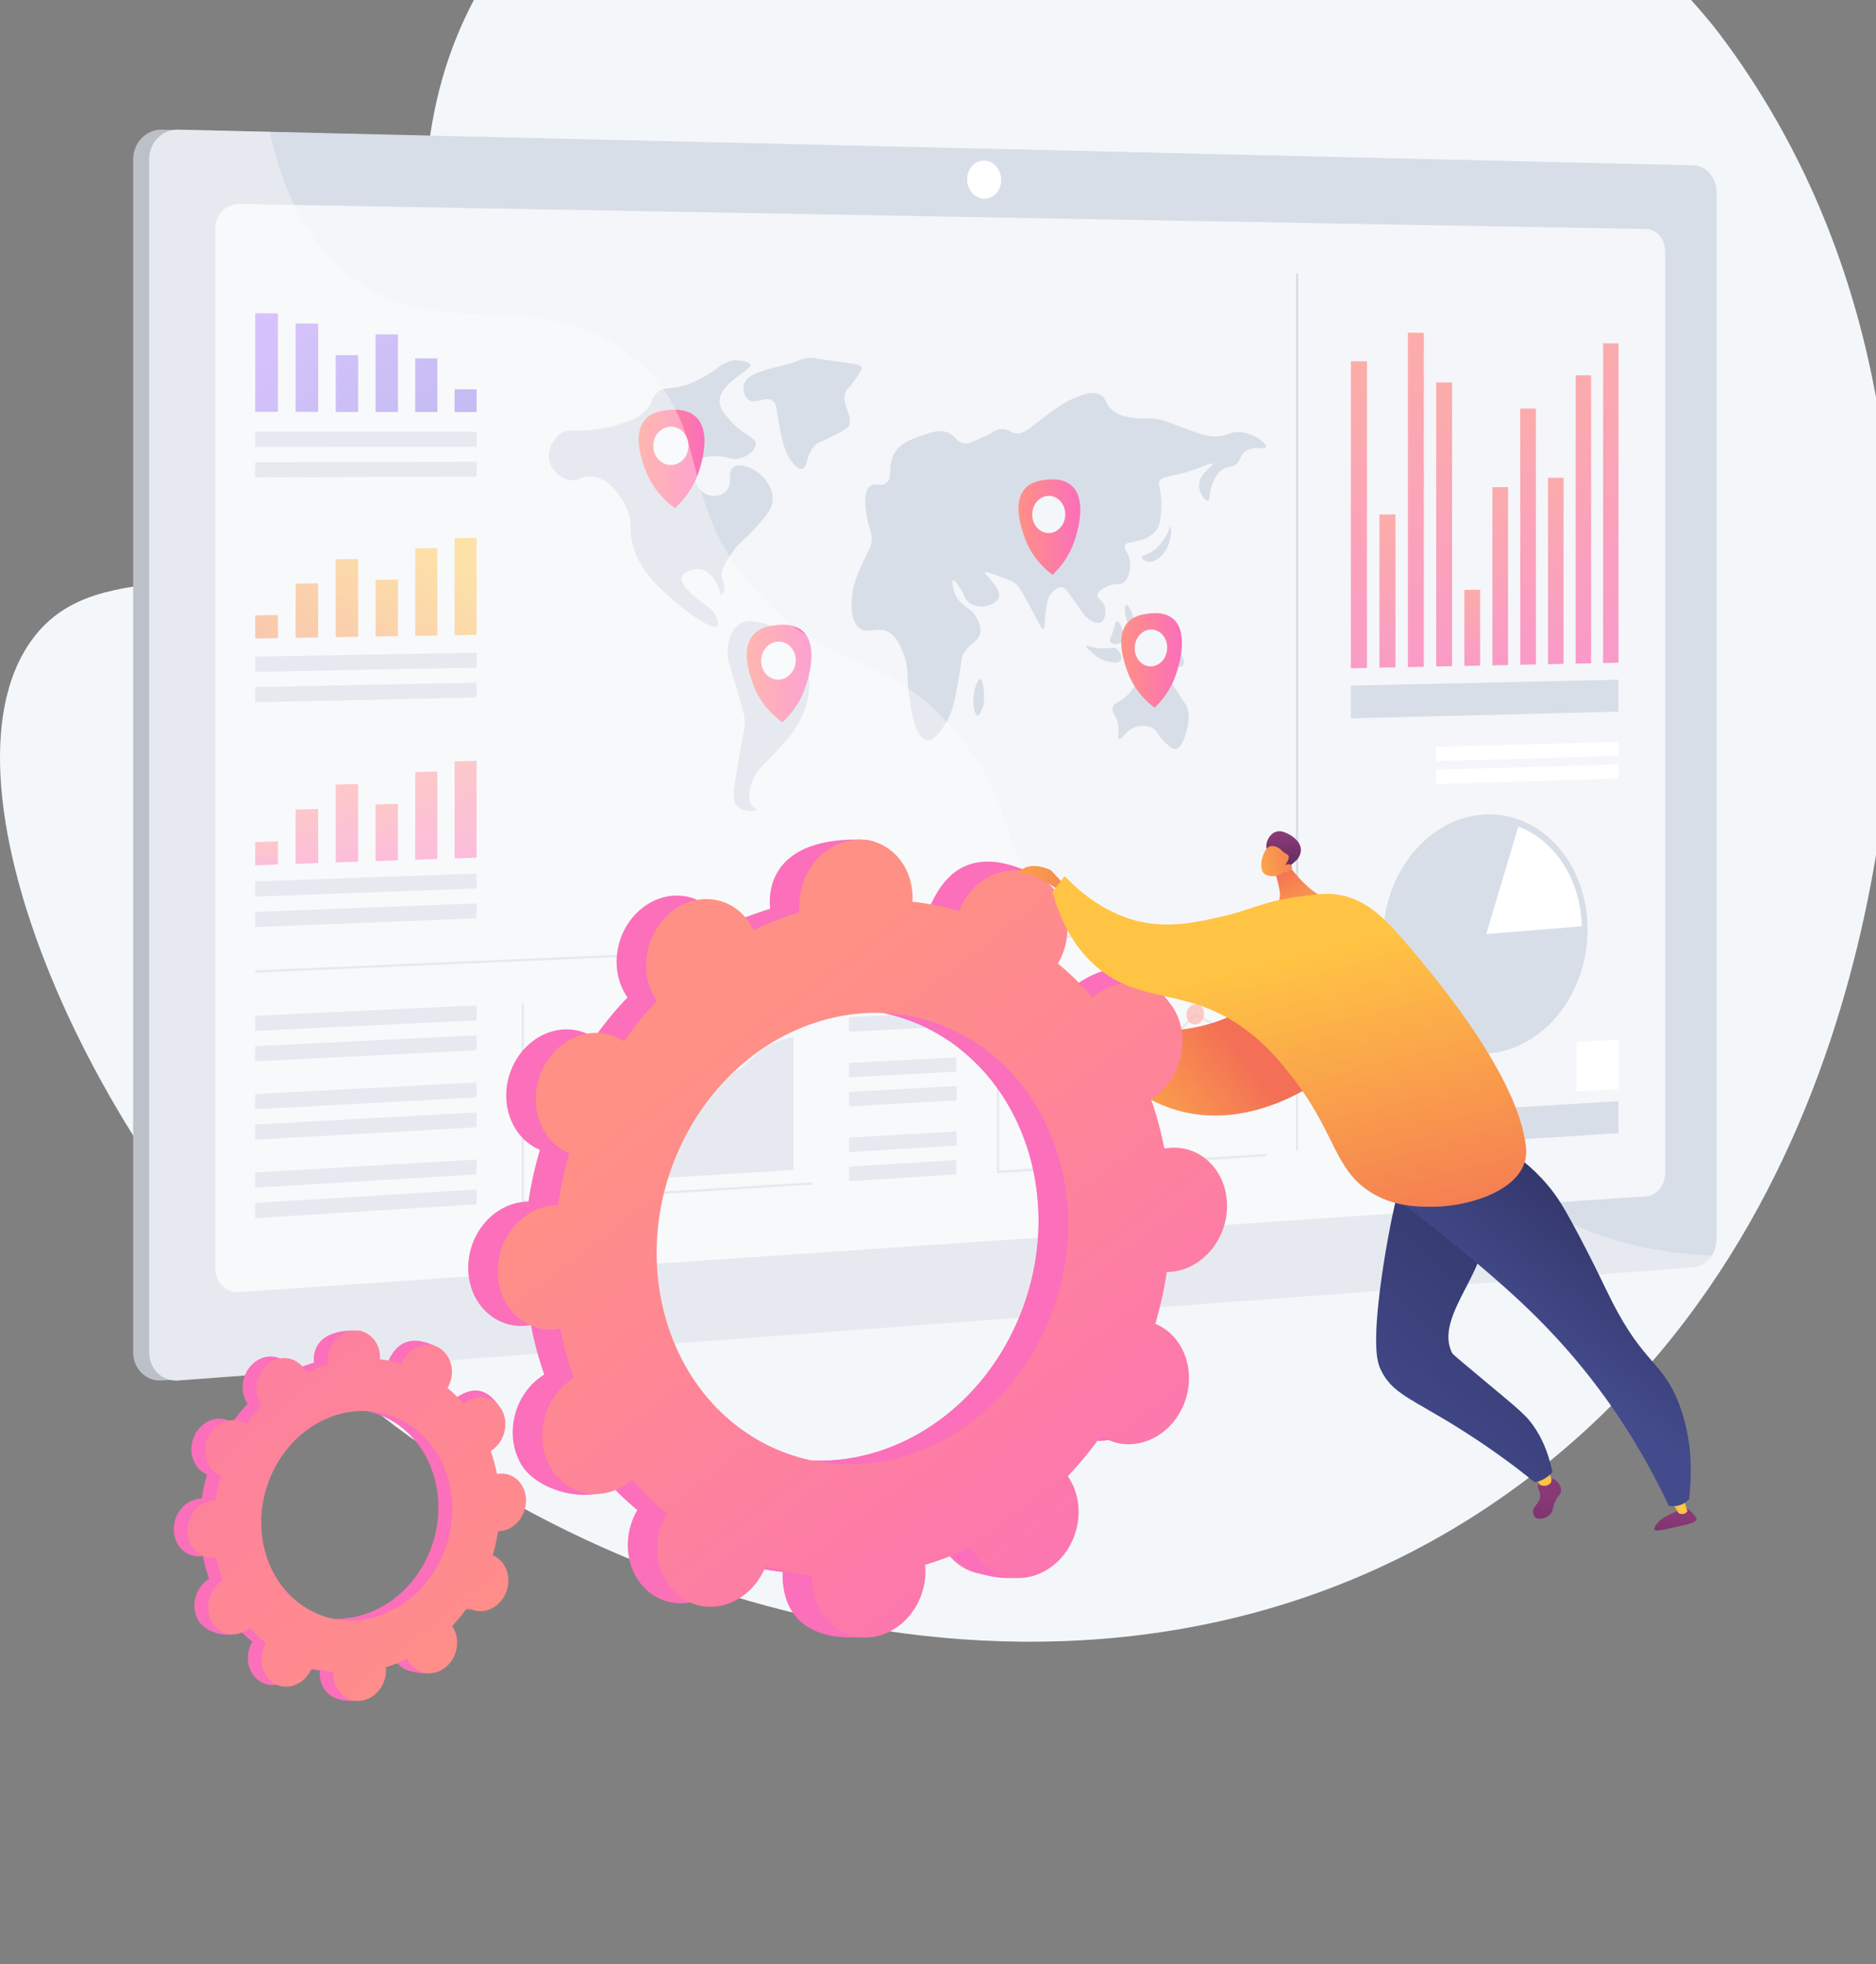 <svg xmlns="http://www.w3.org/2000/svg" width="192" height="201" viewBox="0 0 192 201" fill="none"><rect x="0" y="0" width="192" height="201" fill="#808080" stroke="none"/><g clip-path="url(#clip0_213_1633)"><path d="M175.917 3.384C174.412 1.393 147.698 -32.728 105.023 -29.825C98.993 -29.415 62.535 -26.177 48.614 -0.212C37.775 20.002 49.25 37.937 36.028 51.71C24.507 63.71 10.349 55.767 3.269 65.471C-7.515 80.254 9.659 120.176 36.046 142.441C65.29 167.116 117.262 180.58 155.932 151.624C194.225 122.95 193.93 71.855 193.883 63.768C193.82 52.825 193.669 26.863 175.917 3.384Z" fill="#F4F7FA"></path><path d="M171.747 129.685L16.603 141.27C14.961 141.393 13.627 140.094 13.627 138.369V16.322C13.627 14.597 14.961 13.23 16.603 13.268L171.747 16.926C173.018 16.956 174.047 18.207 174.047 19.72V126.774C174.047 128.287 173.018 129.59 171.747 129.685Z" fill="#BCC1C9"></path><path d="M173.388 129.685L18.245 141.27C16.602 141.393 15.268 140.094 15.268 138.369V16.322C15.268 14.597 16.602 13.23 18.245 13.268L173.388 16.926C174.66 16.956 175.689 18.207 175.689 19.72V126.774C175.689 128.287 174.66 129.59 173.388 129.685Z" fill="#D8DEE8"></path><path opacity="0.74" d="M168.517 122.418L24.465 132.221C23.132 132.312 22.05 131.245 22.05 129.839V23.379C22.05 21.973 23.132 20.852 24.465 20.876L168.517 23.443C169.569 23.462 170.419 24.487 170.419 25.733V120.033C170.419 121.279 169.569 122.346 168.517 122.418Z" fill="white"></path><path d="M102.467 18.421C102.467 19.496 101.689 20.353 100.728 20.335C99.766 20.316 98.984 19.426 98.984 18.348C98.984 17.269 99.766 16.412 100.728 16.434C101.689 16.455 102.467 17.345 102.467 18.421Z" fill="white"></path><path d="M132.869 27.996H132.633V117.718H132.869V27.996Z" fill="#D8DEE8"></path><path d="M129.578 94.853L26.117 99.297L26.126 99.543L129.588 95.099L129.578 94.853Z" fill="#D8DEE8"></path><g opacity="0.7"><path d="M139.903 68.352L138.256 68.386V36.97L139.903 36.98V68.352Z" fill="url(#paint0_linear_213_1633)"></path><path d="M142.82 68.292L141.181 68.325V52.656L142.82 52.644V68.292Z" fill="url(#paint1_linear_213_1633)"></path><path d="M145.723 68.232L144.092 68.265V34.043L145.723 34.056V68.232Z" fill="url(#paint2_linear_213_1633)"></path><path d="M148.611 68.172L146.988 68.206V39.131L148.611 39.138V68.172Z" fill="url(#paint3_linear_213_1633)"></path><path d="M151.485 68.113L149.87 68.146V60.37L151.485 60.347V68.113Z" fill="url(#paint4_linear_213_1633)"></path><path d="M154.345 68.054L152.738 68.087V49.853L154.345 49.845V68.054Z" fill="url(#paint5_linear_213_1633)"></path><path d="M157.191 67.995L155.592 68.028V41.812L157.191 41.816V67.995Z" fill="url(#paint6_linear_213_1633)"></path><path d="M160.023 67.937L158.431 67.969V48.898L160.023 48.891V67.937Z" fill="url(#paint7_linear_213_1633)"></path><path d="M162.841 67.879L161.258 67.911V38.4L162.841 38.408V67.879Z" fill="url(#paint8_linear_213_1633)"></path><path d="M165.646 67.821L164.07 67.853V35.131L165.646 35.143V67.821Z" fill="url(#paint9_linear_213_1633)"></path></g><path d="M165.646 72.828L138.256 73.512V70.16L165.646 69.554V72.828Z" fill="#D8DEE8"></path><path d="M165.646 115.966L138.256 117.672V114.32L165.646 112.692V115.966Z" fill="#D8DEE8"></path><path d="M165.646 111.44L161.368 111.69V106.628L165.646 106.397V111.44Z" fill="white"></path><path d="M165.646 77.353L146.988 77.892V76.425L165.646 75.909V77.353Z" fill="white"></path><path d="M165.646 79.664L146.988 80.24V78.773L165.646 78.22V79.664Z" fill="white"></path><path d="M162.484 95.126C162.484 101.825 157.863 107.508 152.112 107.822C146.303 108.139 141.552 102.87 141.552 96.05C141.552 89.23 146.303 83.541 152.112 83.346C157.863 83.152 162.484 88.427 162.484 95.126Z" fill="#D8DEE8"></path><path opacity="0.35" d="M161.893 94.792C161.766 89.97 159.1 85.993 155.393 84.585C154.368 84.196 153.264 84 152.112 84.04C146.634 84.228 142.156 89.594 142.156 96.023C142.156 102.453 146.634 107.424 152.112 107.128C157.538 106.835 161.9 101.474 161.9 95.152C161.9 95.031 161.896 94.912 161.893 94.792Z" fill="white"></path><path d="M161.893 94.792C161.766 89.97 159.1 85.993 155.393 84.585C154.368 84.196 153.264 84 152.112 84.04C146.634 84.228 142.156 89.594 142.156 96.023C142.156 102.453 146.634 107.424 152.112 107.128C157.538 106.835 161.9 101.474 161.9 95.152C161.9 95.031 161.896 94.912 161.893 94.792Z" fill="#D8DEE8"></path><path d="M161.893 94.792C161.766 89.97 159.101 85.993 155.393 84.585L152.112 95.584L161.893 94.792Z" fill="white"></path><path d="M48.78 104.419L26.12 105.496V103.938L48.78 102.889V104.419Z" fill="#D8DEE8"></path><path d="M48.78 107.481L26.12 108.612V107.054L48.78 105.95V107.481Z" fill="#D8DEE8"></path><path d="M48.78 112.302L26.12 113.519V111.961L48.78 110.771V112.302Z" fill="#D8DEE8"></path><path d="M48.78 115.363L26.12 116.635V115.077L48.78 113.833V115.363Z" fill="#D8DEE8"></path><path d="M48.78 120.185L26.12 121.542V119.984L48.78 118.654V120.185Z" fill="#D8DEE8"></path><path d="M48.78 123.246L26.12 124.658V123.1L48.78 121.716V123.246Z" fill="#D8DEE8"></path><path d="M48.78 45.719L26.12 45.749V44.192L48.78 44.188V45.719Z" fill="#D8DEE8"></path><path d="M48.78 48.78L26.12 48.865V47.307L48.78 47.249V48.78Z" fill="#D8DEE8"></path><path d="M48.78 68.32L26.12 68.753V67.195L48.78 66.789V68.32Z" fill="#D8DEE8"></path><path d="M48.78 71.381L26.12 71.869V70.311L48.78 69.85V71.381Z" fill="#D8DEE8"></path><path d="M48.78 90.921L26.12 91.757V90.199L48.78 89.39V90.921Z" fill="#D8DEE8"></path><path d="M48.78 93.982L26.12 94.873V93.315L48.78 92.451V93.982Z" fill="#D8DEE8"></path><path d="M97.893 102.086L86.884 102.609V101.124L97.893 100.615V102.086Z" fill="#D8DEE8"></path><path d="M97.893 105.029L86.884 105.579V104.094L97.893 103.558V105.029Z" fill="#D8DEE8"></path><path d="M97.893 109.665L86.884 110.256V108.771L97.893 108.193V109.665Z" fill="#D8DEE8"></path><path d="M97.893 112.608L86.884 113.225V111.741L97.893 111.136V112.608Z" fill="#D8DEE8"></path><path d="M97.893 117.243L86.884 117.903V116.418L97.893 115.772V117.243Z" fill="#D8DEE8"></path><path d="M97.893 120.186L86.884 120.872V119.387L97.893 118.715V120.186Z" fill="#D8DEE8"></path><path d="M53.386 123.083V102.67H53.622V122.82L83.152 120.981L83.165 121.228L53.386 123.083Z" fill="#D8DEE8"></path><path d="M74.433 109.882C72.836 110.109 72.597 108.941 71.013 108.969C68.301 109.018 67.632 112.453 64.982 112.659C62.797 112.828 62.245 110.578 60.058 111.036C58.419 111.38 58.095 112.772 56.485 113.123C56.162 113.193 55.844 113.209 55.534 113.183V121.303L81.217 119.734V106.112C79.908 106.349 78.948 106.819 78.258 107.272C76.59 108.368 76.034 109.656 74.433 109.882Z" fill="#D8DEE8"></path><path d="M102.013 120.054V100.418H102.25V119.791L129.572 118.089L129.586 118.336L102.013 120.054Z" fill="#D8DEE8"></path><path d="M105.842 114.344L105.664 114.181L111.354 107.342L116.895 109.226L122.308 103.659L127.703 106.521L127.597 106.741L122.352 103.96L116.958 109.508L111.429 107.627L105.842 114.344Z" fill="#D8DEE8"></path><path opacity="0.7" d="M106.683 114.209C106.683 114.787 106.267 115.28 105.753 115.31C105.238 115.341 104.82 114.896 104.82 114.317C104.82 113.737 105.238 113.244 105.753 113.215C106.267 113.185 106.683 113.63 106.683 114.209Z" fill="url(#paint10_linear_213_1633)"></path><path opacity="0.7" d="M112.314 107.436C112.314 108.012 111.901 108.5 111.392 108.528C110.882 108.555 110.468 108.11 110.468 107.533C110.468 106.956 110.882 106.468 111.392 106.442C111.901 106.415 112.314 106.861 112.314 107.436Z" fill="url(#paint11_linear_213_1633)"></path><path opacity="0.7" d="M117.841 109.317C117.841 109.89 117.432 110.377 116.927 110.405C116.421 110.433 116.011 109.99 116.011 109.417C116.011 108.843 116.421 108.356 116.927 108.329C117.432 108.302 117.841 108.744 117.841 109.317Z" fill="url(#paint12_linear_213_1633)"></path><path opacity="0.7" d="M123.235 103.764C123.235 104.335 122.83 104.818 122.33 104.843C121.829 104.869 121.423 104.426 121.423 103.855C121.423 103.284 121.829 102.801 122.33 102.776C122.83 102.752 123.235 103.194 123.235 103.764Z" fill="url(#paint13_linear_213_1633)"></path><path opacity="0.7" d="M128.548 106.584C128.548 107.152 128.146 107.634 127.65 107.66C127.154 107.687 126.751 107.247 126.751 106.678C126.751 106.11 127.154 105.628 127.65 105.602C128.146 105.577 128.548 106.016 128.548 106.584Z" fill="url(#paint14_linear_213_1633)"></path><g opacity="0.7"><path d="M28.448 88.462L26.12 88.543V86.175L28.448 86.099V88.462Z" fill="url(#paint15_linear_213_1633)"></path><path d="M32.566 88.321L30.253 88.4V82.854L32.566 82.784V88.321Z" fill="url(#paint16_linear_213_1633)"></path><path d="M36.658 88.18L34.36 88.259V80.29L36.658 80.225V88.18Z" fill="url(#paint17_linear_213_1633)"></path><path d="M40.725 88.04L38.441 88.118V82.326L40.725 82.257V88.04Z" fill="url(#paint18_linear_213_1633)"></path><path d="M44.765 87.901L42.496 87.979V79.022L44.765 78.96V87.901Z" fill="url(#paint19_linear_213_1633)"></path><path d="M48.78 87.763L46.525 87.84V77.915L48.78 77.856V87.763Z" fill="url(#paint20_linear_213_1633)"></path></g><g opacity="0.7"><path d="M28.448 65.302L26.12 65.34V62.973L28.448 62.938V65.302Z" fill="url(#paint21_linear_213_1633)"></path><path d="M32.566 65.234L30.253 65.272V59.725L32.566 59.697V65.234Z" fill="url(#paint22_linear_213_1633)"></path><path d="M36.658 65.166L34.36 65.204V57.235L36.658 57.212V65.166Z" fill="url(#paint23_linear_213_1633)"></path><path d="M40.725 65.099L38.441 65.137V59.344L40.725 59.316V65.099Z" fill="url(#paint24_linear_213_1633)"></path><path d="M44.765 65.032L42.496 65.07V56.113L44.765 56.091V65.032Z" fill="url(#paint25_linear_213_1633)"></path><path d="M48.78 64.966L46.525 65.004V55.079L48.78 55.059V64.966Z" fill="url(#paint26_linear_213_1633)"></path></g><g opacity="0.7"><path d="M46.525 42.167L48.78 42.17V39.844L46.525 39.837V42.167Z" fill="url(#paint27_linear_213_1633)"></path><path d="M42.496 42.161L44.765 42.164V36.68L42.496 36.667V42.161Z" fill="url(#paint28_linear_213_1633)"></path><path d="M38.441 42.155L40.725 42.159V34.229L38.441 34.212V42.155Z" fill="url(#paint29_linear_213_1633)"></path><path d="M34.36 42.15L36.658 42.153V36.352L34.36 36.338V42.15Z" fill="url(#paint30_linear_213_1633)"></path><path d="M30.253 42.144L32.566 42.147V33.12L30.253 33.101V42.144Z" fill="url(#paint31_linear_213_1633)"></path><path d="M26.12 42.138L28.448 42.141V32.076L26.12 32.054V42.138Z" fill="url(#paint32_linear_213_1633)"></path></g><path d="M57.44 44.329C56.729 44.803 56.044 45.838 56.2 46.971C56.358 48.12 57.309 48.843 58.058 49.076C59.113 49.403 59.461 48.664 60.596 48.765C62.316 48.917 63.655 50.803 64.214 52.2C64.764 53.572 64.335 53.91 64.69 55.494C65.314 58.276 67.25 59.966 69.095 61.578C70.633 62.92 72.981 64.541 73.403 64.047C73.554 63.871 73.418 63.471 73.336 63.23C73.01 62.273 72.266 62.061 71.253 61.174C70.532 60.544 69.623 59.748 69.77 59.105C69.915 58.471 71.067 58.066 71.925 58.334C72.785 58.602 73.247 59.514 73.47 59.953C73.66 60.329 73.629 60.82 73.805 60.842C73.927 60.857 74.062 60.656 74.123 60.484C74.281 60.041 74.006 59.618 73.906 59.278C73.675 58.494 74.221 57.64 74.765 56.789C75.674 55.367 76.207 55.352 77.614 53.694C78.555 52.586 79.026 52.015 79.078 51.213C79.166 49.838 78.103 48.82 77.925 48.649C77.065 47.827 75.608 47.269 74.988 47.867C74.432 48.405 75.017 49.42 74.363 50.2C73.906 50.745 73.108 50.859 72.485 50.656C71.606 50.369 71.101 49.454 71.051 48.626C71.041 48.462 70.995 47.706 71.455 47.183C71.586 47.034 71.905 46.736 72.978 46.683C74.486 46.607 74.8 47.149 75.701 46.924C76.452 46.737 77.358 46.081 77.347 45.437C77.334 44.682 76.075 44.609 74.631 42.912C74.069 42.252 73.612 41.699 73.648 40.976C73.7 39.959 74.7 39.157 74.899 38.997C75.678 38.373 76.369 37.865 76.369 37.865C76.564 37.722 76.846 37.517 76.814 37.322C76.792 37.195 76.641 37.107 76.369 37.023C75.511 36.759 74.854 36.916 74.854 36.916C73.834 37.159 73.509 37.704 72.261 38.44C71.757 38.738 70.907 39.239 69.748 39.524C68.425 39.849 67.971 39.58 67.314 40.114C66.681 40.629 66.881 41.06 66.23 41.857C65.548 42.691 64.715 42.969 63.419 43.402C62.923 43.568 61.921 43.867 60.551 44.002C58.599 44.196 58.186 43.832 57.44 44.329Z" fill="#D8DEE8"></path><path d="M78.989 37.68C77.603 38.08 76.397 38.427 76.147 39.349C76.016 39.828 76.137 40.486 76.503 40.835C77.229 41.529 78.325 40.436 79.122 41.039C79.548 41.362 79.387 41.79 79.875 44.151C80.2 45.726 80.468 46.481 80.98 47.159C81.27 47.543 81.678 48.082 82.083 47.993C82.684 47.862 82.456 46.534 83.405 45.577C83.738 45.242 83.798 45.373 85.382 44.543C86.305 44.059 86.769 43.813 86.871 43.61C87.392 42.571 86.008 41.309 86.564 40.075C86.669 39.842 86.684 39.964 87.396 38.998C88.214 37.888 88.203 37.714 88.182 37.629C88.091 37.266 87.483 37.236 85.907 37.028C83.293 36.681 83.081 36.513 82.304 36.712C81.788 36.843 81.651 36.976 80.538 37.293C79.669 37.541 79.572 37.512 78.989 37.68Z" fill="#D8DEE8"></path><path d="M75.478 64.014C74.712 64.646 74.559 65.724 74.497 66.162C74.344 67.243 74.631 67.945 75.166 69.717C75.817 71.87 76.142 72.945 76.191 73.557C76.267 74.507 76.109 74.676 75.478 78.428C75.01 81.219 74.959 81.944 75.389 82.443C76.022 83.179 77.382 83.067 77.436 82.875C77.463 82.781 77.169 82.706 76.947 82.395C76.454 81.702 76.809 80.529 76.903 80.22C77.273 78.999 77.979 78.466 79.122 77.241C80.471 75.796 81.35 74.854 81.995 73.469C82.316 72.78 82.999 71.263 82.788 69.313C82.746 68.92 82.568 67.595 81.686 66.28C80.542 64.574 78.998 64.058 78.546 63.915C77.667 63.638 76.416 63.242 75.478 64.014Z" fill="#D8DEE8"></path><path d="M88.575 56.991C88.076 58.048 87.524 59.217 87.308 60.291C87.115 61.252 86.93 63.428 87.92 64.255C88.816 65.003 89.849 63.957 91.1 64.79C91.738 65.215 92.02 65.854 92.359 66.625C93.089 68.283 92.741 69.211 93.052 71.35C93.199 72.355 93.665 75.548 94.826 75.748C95.794 75.914 96.849 73.929 97.025 73.597C97.492 72.717 97.673 71.807 98.014 70.023C98.474 67.618 98.303 67.285 98.787 66.604C99.409 65.727 100.164 65.616 100.33 64.779C100.451 64.165 100.161 63.617 99.987 63.28C99.344 62.033 98.447 62.184 97.842 60.979C97.494 60.286 97.4 59.459 97.541 59.377C97.667 59.304 98.016 59.806 98.186 60.05C98.706 60.798 98.642 61.073 98.958 61.449C99.597 62.211 100.676 62.067 100.757 62.054C101.252 61.98 102.143 61.654 102.253 61.014C102.337 60.522 101.93 60.002 101.441 59.377C101.047 58.873 100.752 58.658 100.8 58.56C100.849 58.461 101.199 58.585 102.125 58.932C103.129 59.309 103.631 59.497 103.702 59.542C104.04 59.755 104.328 60.046 105.275 61.794C106.234 63.565 106.583 64.457 106.801 64.379C106.91 64.341 106.891 64.096 106.971 63.266C107.09 62.025 107.155 61.395 107.436 60.942C107.673 60.56 108.18 60.04 108.704 60.105C109.018 60.144 109.396 60.687 110.138 61.771C110.869 62.839 111.115 63.203 111.61 63.481C111.87 63.627 112.335 63.889 112.701 63.656C113.108 63.397 113.248 62.62 113.079 62.064C112.875 61.392 112.307 61.335 112.324 60.922C112.347 60.333 113.521 59.929 113.623 59.895C114.381 59.643 114.574 59.915 114.962 59.638C115.538 59.227 115.775 58.154 115.63 57.328C115.481 56.478 114.976 56.169 115.129 55.799C115.258 55.488 115.662 55.592 116.464 55.355C117.06 55.179 117.939 54.919 118.42 54.141C118.706 53.678 118.757 53.184 118.835 52.416C118.849 52.288 118.905 51.698 118.835 50.886C118.739 49.763 118.526 49.685 118.628 49.357C118.852 48.638 119.932 48.831 121.982 48.15C123.155 47.761 124.002 47.299 124.085 47.477C124.189 47.7 122.818 48.347 122.725 49.53C122.655 50.426 123.343 51.327 123.632 51.24C123.871 51.168 123.699 50.463 124.126 49.428C124.284 49.047 124.523 48.469 125.031 48.092C125.641 47.64 126 47.95 126.549 47.469C126.988 47.085 126.878 46.781 127.246 46.376C128.079 45.457 129.484 46.094 129.574 45.755C129.658 45.441 128.575 44.458 127.164 44.239C125.909 44.045 125.716 44.658 124.291 44.668C123.481 44.673 122.501 44.307 120.535 43.572C119.425 43.157 118.846 42.873 117.838 42.806C117.137 42.758 117.116 42.876 116.381 42.804C115.548 42.723 114.515 42.623 113.707 41.841C113.073 41.228 113.267 40.863 112.744 40.494C111.899 39.898 110.742 40.389 109.759 40.823C108.714 41.284 107.973 41.844 106.717 42.795C105.255 43.9 104.766 44.449 103.957 44.341C103.353 44.26 103.229 43.901 102.551 43.905C102.003 43.909 101.831 44.145 100.715 44.682C99.635 45.2 99.085 45.458 98.615 45.363C97.886 45.217 97.858 44.645 97.068 44.294C96.225 43.92 95.42 44.199 94.437 44.539C93.223 44.959 92.028 45.373 91.448 46.545C90.833 47.787 91.403 48.877 90.709 49.433C90.133 49.895 89.543 49.303 89.011 49.784C88.371 50.362 88.562 51.813 88.662 52.579C88.86 54.087 89.352 54.455 89.185 55.515C89.112 55.984 88.981 56.13 88.575 56.991Z" fill="#D8DEE8"></path><path d="M100.33 69.489C100.028 69.459 99.523 70.834 99.644 72.126C99.651 72.203 99.751 73.204 100.03 73.234C100.289 73.261 100.559 72.433 100.586 72.347C100.632 72.205 100.768 71.742 100.715 70.985C100.7 70.773 100.612 69.516 100.33 69.489Z" fill="#D8DEE8"></path><path d="M111.148 66.135C111.125 66.195 111.211 66.296 111.449 66.508C112.078 67.068 112.393 67.347 112.911 67.544C113.359 67.714 114.472 68.017 114.711 67.557C114.864 67.262 114.644 66.68 114.293 66.413C113.919 66.129 113.637 66.386 112.743 66.346C111.817 66.305 111.202 65.988 111.148 66.135Z" fill="#D8DEE8"></path><path d="M114.293 63.582C114.108 63.618 114.156 64.033 113.791 64.934C113.621 65.355 113.529 65.468 113.582 65.61C113.699 65.925 114.403 66.065 114.753 65.685C115.08 65.331 114.931 64.704 114.878 64.484C114.779 64.067 114.509 63.539 114.293 63.582Z" fill="#D8DEE8"></path><path d="M118.046 67.013C118.185 67.243 118.422 67.525 119.002 67.808C119.204 67.906 120.697 68.635 121.073 68.053C121.226 67.816 121.151 67.428 121.032 67.195C120.847 66.834 120.51 66.752 119.955 66.595C118.305 66.125 117.931 65.891 117.797 66.109C117.645 66.354 117.97 66.888 118.046 67.013Z" fill="#D8DEE8"></path><path d="M115.255 61.888C115.057 61.961 115.07 62.99 115.422 63.803C115.604 64.226 115.937 64.726 116.089 64.655C116.253 64.579 116.17 63.852 116.048 63.362C115.866 62.633 115.445 61.818 115.255 61.888Z" fill="#D8DEE8"></path><path d="M116.84 57.028C116.843 56.787 117.365 56.839 118.046 56.345C118.52 56.001 119.214 55.29 119.583 54.322C119.657 54.126 119.734 53.879 119.79 53.891C119.874 53.909 119.884 54.513 119.79 55.037C119.615 56.006 119.052 56.879 118.337 57.298C118.057 57.463 117.847 57.502 117.672 57.497C117.283 57.486 116.837 57.251 116.84 57.028Z" fill="#D8DEE8"></path><path d="M115.422 71.091C114.509 72.014 114.01 71.86 113.875 72.374C113.722 72.957 114.348 73.205 114.461 74.376C114.531 75.103 114.338 75.518 114.502 75.622C114.752 75.78 115.164 74.806 116.131 74.429C116.206 74.4 117.219 74.023 118.046 74.572C118.527 74.891 118.466 75.205 119.251 75.976C119.753 76.468 120.013 76.717 120.328 76.663C120.848 76.574 121.141 75.726 121.321 75.205C121.471 74.773 121.813 73.785 121.569 72.623C121.464 72.119 121.386 72.24 119.955 69.939C119.56 69.302 119.401 69.028 119.043 68.859C118.312 68.513 117.511 68.963 117.381 69.037C117.094 69.198 116.843 69.471 116.339 70.017C115.745 70.662 115.782 70.727 115.422 71.091Z" fill="#D8DEE8"></path><path d="M69.076 52.006C68.239 51.399 66.792 50.137 66.012 47.985C65.695 47.111 64.766 44.548 65.941 43.044C66.638 42.151 67.767 42.03 68.347 41.967C68.838 41.914 70.353 41.751 71.306 42.741C72.825 44.319 71.736 47.612 71.517 48.275C70.884 50.189 69.743 51.401 69.076 52.006Z" fill="url(#paint33_linear_213_1633)"></path><path d="M70.462 45.624C70.462 46.708 69.658 47.589 68.665 47.591C67.67 47.594 66.862 46.716 66.862 45.629C66.862 44.543 67.67 43.662 68.665 43.662C69.658 43.663 70.462 44.541 70.462 45.624Z" fill="#F4F7FA"></path><path d="M80.076 73.921C79.253 73.334 77.832 72.108 77.066 69.989C76.754 69.127 75.842 66.604 76.996 65.092C77.681 64.195 78.79 64.055 79.36 63.983C79.842 63.922 81.331 63.733 82.267 64.698C83.759 66.237 82.689 69.52 82.474 70.18C81.852 72.088 80.731 73.31 80.076 73.921Z" fill="url(#paint34_linear_213_1633)"></path><path d="M81.438 67.571C81.438 68.645 80.648 69.532 79.672 69.552C78.694 69.572 77.901 68.716 77.901 67.639C77.901 66.562 78.694 65.675 79.672 65.658C80.648 65.641 81.438 66.497 81.438 67.571Z" fill="#F4F7FA"></path><path d="M107.724 58.826C106.937 58.242 105.579 57.027 104.846 54.946C104.549 54.1 103.677 51.622 104.78 50.158C105.435 49.289 106.494 49.165 107.039 49.101C107.501 49.047 108.923 48.88 109.818 49.834C111.245 51.356 110.222 54.554 110.016 55.197C109.422 57.055 108.35 58.236 107.724 58.826Z" fill="url(#paint35_linear_213_1633)"></path><path d="M109.026 52.634C109.026 53.684 108.27 54.542 107.337 54.55C106.403 54.558 105.645 53.711 105.645 52.658C105.645 51.605 106.403 50.747 107.337 50.742C108.27 50.737 109.026 51.584 109.026 52.634Z" fill="#F4F7FA"></path><path d="M118.177 72.428C117.404 71.859 116.069 70.668 115.349 68.614C115.056 67.778 114.199 65.332 115.283 63.868C115.927 62.999 116.968 62.864 117.504 62.795C117.957 62.736 119.356 62.555 120.235 63.491C121.638 64.984 120.632 68.165 120.43 68.805C119.845 70.654 118.792 71.837 118.177 72.428Z" fill="url(#paint36_linear_213_1633)"></path><path d="M119.456 66.275C119.456 67.316 118.714 68.175 117.797 68.193C116.879 68.212 116.133 67.381 116.133 66.337C116.133 65.293 116.879 64.434 117.797 64.418C118.714 64.403 119.456 65.234 119.456 66.275Z" fill="#F4F7FA"></path><path opacity="0.35" d="M136.667 98.245C125.083 91.46 115.939 99.87 107.085 91.406C101.702 86.261 104.346 82.491 97.715 74.798C90.35 66.256 85.545 69.032 78.11 61.309C68.679 51.512 73.4 44.084 65.264 37C55.361 28.376 44.64 35.972 35.141 27.67C31.033 24.08 28.777 18.936 27.598 13.489L18.245 13.268C16.602 13.23 15.268 14.597 15.268 16.322V138.369C15.268 140.094 16.602 141.393 18.245 141.27L173.389 129.685C174.128 129.63 174.783 129.165 175.204 128.489C164.158 128.028 157.348 124.001 152.986 119.837C144.432 111.672 145.918 103.664 136.667 98.245Z" fill="white"></path><path d="M46.641 164.437C47.944 165.129 49.58 164.493 50.296 163.017C51.013 161.54 50.537 159.781 49.234 159.089C49.167 159.053 49.098 159.023 49.029 158.994C49.271 158.177 49.453 157.354 49.576 156.53C49.651 156.53 49.725 156.528 49.802 156.521C51.288 156.382 52.467 154.953 52.436 153.328C52.405 151.703 51.175 150.498 49.689 150.636C49.611 150.644 49.535 150.656 49.459 150.671C49.304 149.865 49.091 149.079 48.823 148.317C48.891 148.275 48.959 148.232 49.026 148.183C50.297 147.251 50.704 145.41 49.934 144.072C49.163 142.734 47.508 142.405 46.237 143.338C46.172 143.386 46.11 143.437 46.05 143.49C45.547 142.909 44.997 142.37 44.401 141.878C44.443 141.806 44.483 141.733 44.521 141.657C45.237 140.18 46.173 138.567 44.86 137.896C41.823 136.344 40.519 137.673 39.803 139.15C39.766 139.226 39.734 139.304 39.703 139.382C38.973 139.168 38.232 139.02 37.488 138.939C37.492 138.857 37.496 138.774 37.494 138.691C37.463 137.066 37.924 136.187 36.432 136.156C33.179 136.09 32.081 137.569 32.112 139.193C32.114 139.278 32.12 139.361 32.129 139.444C31.383 139.666 30.651 139.951 29.938 140.295C29.904 140.222 29.869 140.15 29.829 140.08C29.059 138.742 27.404 138.414 26.132 139.346C24.861 140.279 24.454 142.12 25.224 143.458C25.264 143.526 25.307 143.59 25.351 143.654C24.788 144.243 24.26 144.883 23.773 145.57C23.71 145.529 23.646 145.488 23.578 145.452C22.276 144.76 20.639 145.396 19.923 146.872C19.207 148.349 19.682 150.108 20.985 150.8C21.052 150.836 21.121 150.866 21.191 150.895C20.948 151.712 20.766 152.535 20.644 153.359C20.569 153.359 20.494 153.361 20.418 153.368C18.931 153.507 17.752 154.936 17.783 156.561C17.814 158.186 19.044 159.391 20.531 159.253C20.608 159.245 20.684 159.233 20.76 159.218C20.916 160.024 21.128 160.81 21.397 161.572C21.328 161.614 21.26 161.657 21.194 161.706C19.922 162.638 19.516 164.479 20.286 165.817C21.056 167.155 23.605 167.777 24.877 166.844C24.942 166.796 24.109 166.452 24.17 166.399C24.672 166.98 25.223 167.519 25.819 168.011C25.777 168.083 25.736 168.155 25.699 168.232C24.983 169.709 25.458 171.467 26.761 172.159C28.063 172.852 29.7 172.216 30.416 170.739C30.453 170.663 30.485 170.585 30.516 170.507C31.247 170.721 31.987 170.869 32.732 170.95C32.727 171.032 32.723 171.114 32.725 171.198C32.756 172.823 33.986 174.028 35.472 173.889C36.959 173.75 38.138 172.32 38.107 170.695C38.106 170.61 38.099 170.528 38.091 170.445C38.836 170.223 39.569 169.938 40.281 169.594C40.315 169.666 40.35 169.739 40.39 169.808C41.16 171.146 42.816 171.475 44.087 170.542C45.359 169.61 45.765 167.769 44.995 166.431C44.956 166.363 44.913 166.299 44.869 166.235C45.432 165.646 45.959 165.005 46.446 164.319C46.51 164.36 46.573 164.401 46.641 164.437ZM30.401 164.652C25.672 162.138 23.945 155.754 26.546 150.393C29.146 145.031 35.088 142.723 39.818 145.237C44.548 147.751 46.274 154.135 43.674 159.496C41.073 164.858 35.131 167.166 30.401 164.652Z" fill="url(#paint37_linear_213_1633)"></path><path d="M49.801 156.521C51.288 156.382 52.467 154.953 52.436 153.328C52.405 151.703 51.175 150.498 49.689 150.636C49.611 150.644 49.535 150.656 49.459 150.671C49.304 149.865 49.091 149.079 48.822 148.317C48.891 148.275 48.959 148.232 49.025 148.183C50.297 147.251 51.87 144.997 50.973 143.749C49.27 141.38 47.508 142.405 46.236 143.338C46.171 143.386 46.11 143.437 46.05 143.49C45.547 142.909 44.996 142.37 44.401 141.878C44.442 141.806 44.483 141.734 44.52 141.657C44.91 140.854 44.945 139.967 44.687 139.214C43.459 141.477 42.247 143.75 41.057 146.034C44.831 148.929 46.032 154.633 43.673 159.497C41.675 163.618 37.702 165.932 33.823 165.642C33.65 166.111 33.48 166.584 33.294 167.049C32.791 168.312 32.22 169.549 31.648 170.784C32.008 170.855 32.369 170.91 32.732 170.95C32.727 171.032 32.723 171.115 32.725 171.198C32.756 172.823 33.698 174.204 36.392 174.054C37.882 173.971 38.138 172.321 38.107 170.696C38.105 170.611 38.099 170.528 38.091 170.445C38.836 170.223 39.568 169.938 40.281 169.594C40.315 169.667 40.35 169.739 40.39 169.809C41.16 171.147 43.832 171.715 45.103 170.782C46.375 169.85 45.765 167.769 44.995 166.431C44.956 166.363 44.913 166.299 44.869 166.235C45.432 165.646 45.959 165.006 46.446 164.319C46.509 164.36 46.573 164.401 46.641 164.437C47.944 165.129 49.58 164.493 50.296 163.017C51.013 161.54 50.537 159.782 49.234 159.089C49.167 159.053 49.098 159.023 49.029 158.994C49.271 158.177 49.453 157.354 49.576 156.53C49.65 156.53 49.725 156.528 49.801 156.521Z" fill="url(#paint38_linear_213_1633)"></path><path d="M48.042 164.604C49.344 165.296 50.981 164.66 51.697 163.183C52.413 161.707 51.938 159.948 50.635 159.256C50.568 159.22 50.499 159.19 50.43 159.161C50.672 158.344 50.854 157.521 50.977 156.697C51.051 156.696 51.126 156.695 51.203 156.688C52.689 156.549 53.868 155.12 53.837 153.495C53.806 151.87 52.576 150.665 51.09 150.803C51.012 150.811 50.936 150.823 50.86 150.837C50.705 150.032 50.492 149.245 50.224 148.484C50.292 148.442 50.36 148.399 50.426 148.35C51.698 147.418 52.105 145.577 51.334 144.239C50.564 142.901 48.909 142.572 47.638 143.505C47.572 143.553 47.511 143.604 47.451 143.657C46.948 143.075 46.398 142.537 45.802 142.045C45.843 141.973 45.885 141.901 45.922 141.824C46.638 140.347 46.162 138.589 44.86 137.896C43.557 137.204 41.92 137.84 41.204 139.317C41.167 139.393 41.135 139.471 41.104 139.548C40.373 139.335 39.633 139.187 38.889 139.106C38.893 139.024 38.897 138.941 38.895 138.858C38.864 137.233 37.634 136.028 36.148 136.167C34.661 136.305 33.482 137.735 33.513 139.36C33.515 139.445 33.521 139.528 33.529 139.611C32.784 139.833 32.052 140.118 31.339 140.462C31.305 140.389 31.27 140.317 31.23 140.247C30.46 138.909 28.805 138.581 27.533 139.513C26.261 140.446 25.855 142.287 26.625 143.625C26.664 143.693 26.708 143.757 26.752 143.821C26.188 144.41 25.661 145.05 25.174 145.737C25.111 145.696 25.047 145.655 24.979 145.619C23.677 144.927 22.04 145.563 21.324 147.039C20.608 148.516 21.083 150.274 22.386 150.967C22.453 151.003 22.522 151.033 22.591 151.062C22.349 151.879 22.167 152.702 22.044 153.526C21.97 153.526 21.895 153.528 21.819 153.535C20.332 153.674 19.153 155.103 19.184 156.728C19.215 158.353 20.445 159.558 21.931 159.42C22.009 159.412 22.085 159.4 22.161 159.385C22.316 160.191 22.529 160.977 22.797 161.739C22.729 161.781 22.661 161.824 22.595 161.873C21.323 162.805 20.917 164.646 21.687 165.984C22.457 167.322 24.112 167.651 25.383 166.718C25.449 166.67 25.51 166.619 25.57 166.566C26.073 167.147 26.623 167.686 27.22 168.178C27.178 168.25 27.137 168.322 27.099 168.399C26.383 169.876 26.859 171.634 28.162 172.326C29.464 173.019 31.101 172.383 31.817 170.906C31.854 170.83 31.886 170.752 31.917 170.674C32.648 170.888 33.388 171.036 34.133 171.117C34.128 171.199 34.124 171.281 34.126 171.365C34.157 172.99 35.387 174.195 36.873 174.056C38.36 173.917 39.539 172.488 39.508 170.863C39.507 170.778 39.5 170.695 39.492 170.612C40.237 170.39 40.969 170.105 41.682 169.761C41.716 169.833 41.751 169.906 41.791 169.975C42.562 171.313 44.217 171.642 45.488 170.71C46.76 169.777 47.166 167.936 46.396 166.598C46.357 166.53 46.313 166.466 46.27 166.402C46.833 165.813 47.36 165.173 47.847 164.486C47.91 164.527 47.974 164.568 48.042 164.604ZM31.802 164.819C27.073 162.305 25.346 155.921 27.946 150.559C30.547 145.198 36.489 142.89 41.219 145.404C45.949 147.918 47.675 154.302 45.075 159.663C42.474 165.025 36.532 167.333 31.802 164.819Z" fill="url(#paint39_linear_213_1633)"></path><path d="M110.55 104.608C110.55 104.608 124.57 108.529 130.387 100.271L135.386 110.317C135.386 110.317 121.766 121.096 111.177 106.554L110.55 104.608Z" fill="url(#paint40_linear_213_1633)"></path><path d="M110.078 146.835C112.884 148.327 116.41 146.957 117.952 143.776C119.495 140.596 118.471 136.808 115.665 135.317C115.519 135.24 115.371 135.175 115.222 135.112C115.743 133.353 116.136 131.579 116.4 129.804C116.561 129.804 116.722 129.801 116.886 129.786C120.088 129.487 122.628 126.407 122.561 122.907C122.494 119.407 119.845 116.811 116.643 117.11C116.476 117.126 116.312 117.153 116.148 117.184C115.814 115.449 115.356 113.754 114.778 112.115C114.925 112.024 115.071 111.931 115.215 111.826C117.954 109.817 118.829 105.852 117.171 102.971C115.512 100.088 111.947 99.381 109.208 101.39C109.068 101.492 108.936 101.604 108.805 101.717C107.723 100.465 106.537 99.304 105.253 98.246C105.343 98.091 105.432 97.934 105.512 97.769C107.054 94.588 109.07 91.114 106.242 89.668C99.7 86.325 96.893 89.187 95.35 92.368C95.27 92.533 95.201 92.7 95.135 92.868C93.561 92.408 91.966 92.09 90.362 91.914C90.373 91.737 90.38 91.56 90.377 91.38C90.31 87.88 91.302 85.986 88.089 85.921C81.081 85.778 78.717 88.962 78.784 92.462C78.787 92.645 78.802 92.824 78.819 93.002C77.213 93.481 75.636 94.094 74.101 94.835C74.028 94.678 73.953 94.523 73.866 94.373C72.207 91.491 68.642 90.783 65.903 92.792C63.164 94.801 62.289 98.765 63.947 101.647C64.032 101.795 64.126 101.933 64.22 102.069C63.007 103.339 61.871 104.718 60.822 106.197C60.686 106.108 60.548 106.021 60.403 105.944C57.597 104.452 54.072 105.822 52.529 109.002C50.986 112.183 52.011 115.971 54.816 117.462C54.962 117.539 55.11 117.604 55.259 117.667C54.738 119.426 54.345 121.2 54.081 122.975C53.92 122.975 53.759 122.978 53.595 122.993C50.394 123.292 47.853 126.372 47.92 129.872C47.987 133.372 50.636 135.968 53.838 135.669C54.005 135.653 54.169 135.626 54.333 135.595C54.667 137.33 55.125 139.024 55.703 140.664C55.556 140.755 55.41 140.848 55.266 140.953C52.528 142.962 51.652 146.926 53.311 149.808C54.969 152.69 60.461 154.029 63.2 152.021C63.34 151.918 61.545 151.175 61.676 151.062C62.758 152.314 63.944 153.475 65.228 154.534C65.138 154.688 65.049 154.845 64.969 155.01C63.427 158.191 64.451 161.978 67.257 163.47C70.063 164.961 73.588 163.592 75.131 160.411C75.211 160.246 75.28 160.079 75.346 159.911C76.92 160.371 78.515 160.69 80.119 160.865C80.109 161.042 80.101 161.219 80.104 161.398C80.171 164.899 82.821 167.494 86.022 167.195C89.223 166.897 91.764 163.817 91.697 160.317C91.694 160.134 91.679 159.955 91.662 159.777C93.268 159.298 94.845 158.685 96.38 157.944C96.453 158.1 96.528 158.256 96.615 158.406C98.274 161.288 101.839 161.996 104.578 159.987C107.317 157.978 108.192 154.013 106.534 151.131C106.449 150.984 106.356 150.846 106.261 150.71C107.474 149.44 108.61 148.061 109.66 146.582C109.795 146.671 109.933 146.758 110.078 146.835ZM75.099 147.3C64.912 141.885 61.193 128.133 66.794 116.585C72.395 105.036 85.194 100.064 95.382 105.479C105.57 110.894 109.288 124.646 103.687 136.194C98.086 147.743 85.287 152.715 75.099 147.3Z" fill="url(#paint41_linear_213_1633)"></path><path d="M116.886 129.786C120.088 129.487 122.628 126.407 122.561 122.907C122.494 119.407 119.845 116.811 116.643 117.11C116.476 117.126 116.312 117.153 116.148 117.184C115.814 115.449 115.356 113.755 114.778 112.115C114.925 112.025 115.071 111.931 115.215 111.826C117.954 109.817 121.342 104.964 119.41 102.275C115.742 97.172 111.947 99.381 109.208 101.39C109.067 101.493 108.936 101.604 108.805 101.717C107.723 100.465 106.537 99.304 105.253 98.246C105.343 98.091 105.432 97.934 105.512 97.769C106.351 96.038 106.425 94.129 105.871 92.507C103.225 97.381 100.615 102.276 98.052 107.198C106.18 113.433 108.767 125.719 103.687 136.194C99.382 145.071 90.825 150.055 82.469 149.431C82.096 150.443 81.73 151.46 81.331 152.463C80.248 155.182 79.017 157.846 77.785 160.506C78.56 160.659 79.338 160.78 80.119 160.865C80.109 161.042 80.101 161.219 80.104 161.399C80.171 164.899 82.201 167.873 88.003 167.551C91.213 167.372 91.764 163.817 91.697 160.317C91.694 160.134 91.679 159.955 91.662 159.777C93.268 159.298 94.845 158.685 96.38 157.944C96.453 158.101 96.529 158.256 96.615 158.406C98.274 161.288 104.028 162.513 106.767 160.504C109.506 158.495 108.192 154.014 106.534 151.132C106.449 150.984 106.356 150.846 106.261 150.71C107.474 149.44 108.61 148.061 109.66 146.582C109.795 146.671 109.933 146.758 110.078 146.835C112.884 148.327 116.41 146.957 117.952 143.776C119.495 140.596 118.471 136.808 115.665 135.317C115.519 135.24 115.371 135.175 115.222 135.112C115.743 133.353 116.136 131.579 116.4 129.804C116.561 129.804 116.722 129.801 116.886 129.786Z" fill="url(#paint42_linear_213_1633)"></path><path d="M113.096 147.194C115.902 148.686 119.428 147.316 120.97 144.136C122.513 140.955 121.489 137.167 118.683 135.676C118.537 135.599 118.389 135.534 118.24 135.472C118.761 133.712 119.154 131.938 119.418 130.163C119.579 130.163 119.74 130.16 119.904 130.145C123.106 129.846 125.646 126.766 125.579 123.266C125.512 119.766 122.863 117.17 119.661 117.469C119.494 117.485 119.33 117.512 119.166 117.543C118.832 115.808 118.374 114.114 117.796 112.474C117.943 112.384 118.089 112.29 118.233 112.185C120.972 110.177 121.847 106.212 120.188 103.33C118.53 100.448 114.965 99.74 112.226 101.749C112.085 101.852 111.953 101.963 111.823 102.076C110.741 100.824 109.555 99.664 108.271 98.605C108.361 98.45 108.45 98.293 108.53 98.128C110.072 94.947 109.048 91.16 106.242 89.668C103.436 88.177 99.911 89.546 98.368 92.727C98.288 92.892 98.219 93.059 98.153 93.227C96.579 92.767 94.984 92.449 93.38 92.273C93.39 92.096 93.398 91.919 93.395 91.74C93.328 88.239 90.678 85.644 87.477 85.943C84.275 86.242 81.735 89.321 81.802 92.822C81.805 93.004 81.82 93.183 81.837 93.361C80.231 93.84 78.654 94.453 77.119 95.194C77.046 95.038 76.971 94.882 76.884 94.732C75.225 91.85 71.66 91.142 68.921 93.151C66.182 95.16 65.307 99.125 66.965 102.007C67.05 102.154 67.143 102.292 67.238 102.429C66.025 103.698 64.889 105.077 63.84 106.557C63.704 106.467 63.566 106.38 63.421 106.303C60.615 104.812 57.09 106.181 55.547 109.362C54.004 112.542 55.029 116.33 57.834 117.821C57.98 117.899 58.128 117.964 58.277 118.026C57.756 119.786 57.363 121.559 57.099 123.334C56.938 123.334 56.777 123.337 56.613 123.352C53.412 123.651 50.871 126.731 50.938 130.231C51.005 133.732 53.654 136.327 56.856 136.028C57.023 136.013 57.187 135.985 57.351 135.955C57.685 137.689 58.143 139.384 58.721 141.024C58.574 141.114 58.428 141.207 58.285 141.312C55.545 143.321 54.67 147.286 56.329 150.168C57.987 153.05 61.552 153.757 64.291 151.749C64.432 151.646 64.564 151.534 64.694 151.422C65.776 152.674 66.963 153.834 68.246 154.893C68.156 155.048 68.068 155.204 67.988 155.369C66.445 158.55 67.469 162.337 70.275 163.829C73.081 165.32 76.606 163.951 78.149 160.77C78.229 160.605 78.298 160.438 78.364 160.27C79.938 160.731 81.533 161.049 83.137 161.224C83.127 161.401 83.119 161.578 83.122 161.758C83.189 165.258 85.839 167.853 89.04 167.554C92.242 167.256 94.782 164.176 94.715 160.676C94.712 160.493 94.697 160.314 94.68 160.136C96.286 159.657 97.863 159.044 99.398 158.303C99.471 158.459 99.547 158.615 99.633 158.765C101.292 161.647 104.857 162.355 107.596 160.346C110.335 158.337 111.21 154.373 109.552 151.49C109.467 151.343 109.374 151.205 109.279 151.069C110.492 149.799 111.628 148.42 112.678 146.941C112.813 147.03 112.951 147.117 113.096 147.194ZM78.117 147.659C67.93 142.244 64.211 128.492 69.812 116.944C75.413 105.396 88.212 100.423 98.4 105.839C108.588 111.254 112.306 125.005 106.705 136.554C101.104 148.102 88.305 153.074 78.117 147.659Z" fill="url(#paint43_linear_213_1633)"></path><path d="M158.587 151.349C158.638 151.332 158.741 151.3 158.871 151.316C159.035 151.338 159.149 151.427 159.213 151.479C159.275 151.528 159.779 151.945 159.773 152.516C159.768 152.973 159.443 153.001 159.119 153.763C158.856 154.382 159.006 154.516 158.767 154.836C158.367 155.369 157.489 155.605 157.11 155.254C156.934 155.09 156.91 154.839 156.904 154.773C156.846 154.151 157.465 153.973 157.601 153.274C157.737 152.572 157.212 152.246 157.464 151.848C157.566 151.686 157.906 151.574 158.587 151.349Z" fill="url(#paint44_linear_213_1633)"></path><path d="M158.096 150.276C158.657 150.816 158.901 151.417 158.725 151.725C158.66 151.839 158.538 151.909 158.484 151.94C158.108 152.156 157.707 151.998 157.631 151.966L156.908 150.903L158.096 150.276Z" fill="url(#paint45_linear_213_1633)"></path><path d="M172.35 154.396C172.531 154.329 172.729 154.371 172.872 154.504C173.094 154.71 173.415 155.032 173.586 155.311C173.863 155.764 172.807 155.98 171.716 156.218C170.624 156.456 169.273 156.831 169.313 156.486C169.353 156.141 169.667 155.617 170.722 155.056C171.002 154.907 171.888 154.566 172.35 154.396Z" fill="url(#paint46_linear_213_1633)"></path><path d="M172.241 153.131L172.697 154.646C172.697 154.646 172.449 155.138 171.791 154.848L171.031 153.526L172.241 153.131Z" fill="url(#paint47_linear_213_1633)"></path><path d="M131.513 88.025C131.513 88.029 133.671 91.28 135.739 91.917L130.287 92.845C130.287 92.845 130.999 92.594 130.999 91.548C130.999 90.896 130.514 89.329 130.514 89.329L131.513 88.025Z" fill="url(#paint48_linear_213_1633)"></path><path d="M143.212 121.325C142.659 123.572 141.935 126.873 141.373 130.937C140.4 137.986 140.996 139.502 141.31 140.163C142.478 142.62 144.412 143.095 149.284 146.14C152.761 148.313 155.414 150.345 157.069 151.682C157.315 151.641 157.695 151.545 158.104 151.299C158.468 151.079 158.719 150.822 158.875 150.636C158.428 148.37 157.599 146.866 156.952 145.936C156.187 144.835 155.508 144.291 152.204 141.536C149.858 139.579 148.684 138.598 148.623 138.48C146.615 134.576 153.091 129.396 151.62 125.336C151.069 123.816 149.245 122.013 143.212 121.325Z" fill="url(#paint49_linear_213_1633)"></path><path opacity="0.3" d="M156.952 145.936C156.187 144.835 155.508 144.291 152.204 141.536C149.858 139.579 148.684 138.598 148.623 138.479C146.615 134.576 153.091 129.395 151.62 125.336C151.069 123.816 149.244 122.013 143.212 121.325C142.932 122.464 142.607 123.876 142.282 125.519C144.498 126.712 145.183 127.898 145.314 128.863C145.628 131.16 142.901 132.762 143.563 134.731C144.1 136.329 146.186 136.136 146.599 137.787C146.999 139.387 145.221 140.3 145.548 141.576C146.081 143.662 151.154 142.501 153.839 145.244C154.702 146.126 155.555 147.66 155.618 150.538C156.163 150.958 156.649 151.342 157.069 151.682C157.315 151.641 157.695 151.545 158.104 151.299C158.468 151.079 158.719 150.822 158.875 150.636C158.428 148.37 157.599 146.866 156.952 145.936Z" fill="url(#paint50_linear_213_1633)"></path><path d="M142.103 122.14C143.902 123.43 146.406 125.299 149.285 127.702C153.429 131.161 157.886 134.881 162.34 140.457C164.756 143.482 167.91 147.976 170.787 154.082C170.99 154.126 171.373 154.18 171.828 154.057C172.373 153.91 172.722 153.59 172.872 153.434C173.394 148.935 172.628 145.777 171.88 143.777C170.214 139.325 168.294 139.691 164.99 133.203C164.095 131.445 163.082 129.151 160.926 125.185C160.102 123.669 159.475 122.576 158.451 121.345C156.818 119.381 155.077 118.145 153.828 117.399C149.92 118.979 146.011 120.56 142.103 122.14Z" fill="url(#paint51_linear_213_1633)"></path><path d="M129.639 86.875C129.468 86.284 129.872 85.393 130.538 85.136C131.032 84.945 131.496 85.17 131.833 85.334C131.989 85.409 133.083 85.958 133.139 86.92C133.157 87.226 133.035 87.594 132.844 87.853C132.746 87.987 132.585 88.141 132.244 88.425C131.942 88.677 131.959 88.671 131.868 88.743C131.649 88.917 131.242 89.197 130.568 89.458C130.584 89.286 130.593 89.07 130.575 88.825C130.568 88.73 130.537 88.361 130.417 88.02C130.174 87.329 129.774 87.338 129.639 86.875Z" fill="url(#paint52_linear_213_1633)"></path><path d="M131.393 89.252C131.393 89.252 130.568 89.963 129.547 89.511C128.632 89.106 129.225 86.859 129.978 86.611C130.229 86.528 130.65 86.609 130.943 86.822C131.116 86.949 131.153 87.056 131.44 87.256C131.704 87.441 131.797 87.437 131.859 87.546C131.937 87.683 131.938 87.949 131.542 88.525C131.783 88.4 132.022 88.406 132.149 88.536C132.169 88.557 132.218 88.626 132.231 88.709C132.278 89.007 131.953 89.248 131.393 89.252Z" fill="url(#paint53_linear_213_1633)"></path><path d="M108.845 90.435L107.563 89.055C107.563 89.055 105.962 88.237 104.795 88.849C103.627 89.46 104.646 89.375 105.246 89.458C105.846 89.541 106.747 90.107 107.328 90.435C107.909 90.764 108.531 91.202 108.531 91.202L108.845 90.435Z" fill="url(#paint54_linear_213_1633)"></path><path d="M108.96 89.664C108.544 90.207 108.129 90.75 107.714 91.293C108.851 95.351 110.675 97.581 112.151 98.873C116.871 103.001 121.77 100.8 128.036 105.779C129.969 107.315 131.188 108.864 132.202 110.153C136.776 115.965 136.49 119.727 140.43 122.093C142.599 123.395 144.687 123.456 146.053 123.495C149.95 123.608 155.256 122.026 156.09 118.766C156.248 118.146 156.202 117.632 156.174 117.372C155.411 110.324 147.44 100.658 144.224 96.876C141.981 94.238 140.048 92.106 137.063 91.579C135.812 91.357 134.802 91.499 132.781 91.782C129.106 92.297 127.96 93.159 124.734 93.87C122.557 94.349 120.126 94.884 117.432 94.457C115.843 94.205 112.488 93.353 108.96 89.664Z" fill="url(#paint55_linear_213_1633)"></path><path opacity="0.3" d="M147.767 119.572C146.546 116.877 147.924 114.855 146.365 112.849C144.482 110.424 141.678 112.361 138.892 110.037C135.656 107.339 136.986 102.684 134.221 101.603C132.484 100.923 131.699 102.659 129.083 102.214C126.254 101.732 126.198 99.534 123.362 98.546C120.279 97.473 118.834 99.542 114.721 99.28C113.901 99.228 113.013 99.077 112.073 98.801C112.099 98.824 112.126 98.85 112.152 98.872C116.871 103.001 121.77 100.8 128.036 105.779C129.969 107.315 131.188 108.864 132.202 110.153C136.776 115.965 136.49 119.727 140.43 122.093C142.599 123.395 144.687 123.456 146.053 123.495C147.571 123.539 149.301 123.323 150.899 122.853C149.168 121.834 148.258 120.657 147.767 119.572Z" fill="url(#paint56_linear_213_1633)"></path></g><defs><linearGradient id="paint0_linear_213_1633" x1="138.004" y1="35.504" x2="140.856" y2="77.047" gradientUnits="userSpaceOnUse"><stop stop-color="#FF9085"></stop><stop offset="1" stop-color="#FB6FBB"></stop></linearGradient><linearGradient id="paint1_linear_213_1633" x1="141.448" y1="51.658" x2="142.874" y2="72.43" gradientUnits="userSpaceOnUse"><stop stop-color="#FF9085"></stop><stop offset="1" stop-color="#FB6FBB"></stop></linearGradient><linearGradient id="paint2_linear_213_1633" x1="143.671" y1="31.418" x2="146.776" y2="76.662" gradientUnits="userSpaceOnUse"><stop stop-color="#FF9085"></stop><stop offset="1" stop-color="#FB6FBB"></stop></linearGradient><linearGradient id="paint3_linear_213_1633" x1="146.721" y1="36.453" x2="149.36" y2="74.906" gradientUnits="userSpaceOnUse"><stop stop-color="#FF9085"></stop><stop offset="1" stop-color="#FB6FBB"></stop></linearGradient><linearGradient id="paint4_linear_213_1633" x1="150.379" y1="59.489" x2="151.091" y2="69.849" gradientUnits="userSpaceOnUse"><stop stop-color="#FF9085"></stop><stop offset="1" stop-color="#FB6FBB"></stop></linearGradient><linearGradient id="paint5_linear_213_1633" x1="152.829" y1="47.599" x2="154.487" y2="71.752" gradientUnits="userSpaceOnUse"><stop stop-color="#FF9085"></stop><stop offset="1" stop-color="#FB6FBB"></stop></linearGradient><linearGradient id="paint6_linear_213_1633" x1="155.344" y1="38.204" x2="157.725" y2="72.885" gradientUnits="userSpaceOnUse"><stop stop-color="#FF9085"></stop><stop offset="1" stop-color="#FB6FBB"></stop></linearGradient><linearGradient id="paint7_linear_213_1633" x1="158.446" y1="45.967" x2="160.18" y2="71.224" gradientUnits="userSpaceOnUse"><stop stop-color="#FF9085"></stop><stop offset="1" stop-color="#FB6FBB"></stop></linearGradient><linearGradient id="paint8_linear_213_1633" x1="160.815" y1="33.455" x2="163.494" y2="72.482" gradientUnits="userSpaceOnUse"><stop stop-color="#FF9085"></stop><stop offset="1" stop-color="#FB6FBB"></stop></linearGradient><linearGradient id="paint9_linear_213_1633" x1="163.459" y1="29.161" x2="166.428" y2="72.423" gradientUnits="userSpaceOnUse"><stop stop-color="#FF9085"></stop><stop offset="1" stop-color="#FB6FBB"></stop></linearGradient><linearGradient id="paint10_linear_213_1633" x1="110.828" y1="97.73" x2="95.562" y2="143.097" gradientUnits="userSpaceOnUse"><stop stop-color="#FF9085"></stop><stop offset="1" stop-color="#FB6FBB"></stop></linearGradient><linearGradient id="paint11_linear_213_1633" x1="114.055" y1="98.809" x2="98.889" y2="143.878" gradientUnits="userSpaceOnUse"><stop stop-color="#FF9085"></stop><stop offset="1" stop-color="#FB6FBB"></stop></linearGradient><linearGradient id="paint12_linear_213_1633" x1="119.623" y1="100.583" x2="104.527" y2="145.445" gradientUnits="userSpaceOnUse"><stop stop-color="#FF9085"></stop><stop offset="1" stop-color="#FB6FBB"></stop></linearGradient><linearGradient id="paint13_linear_213_1633" x1="122.985" y1="101.672" x2="107.982" y2="146.259" gradientUnits="userSpaceOnUse"><stop stop-color="#FF9085"></stop><stop offset="1" stop-color="#FB6FBB"></stop></linearGradient><linearGradient id="paint14_linear_213_1633" x1="128.621" y1="103.466" x2="113.681" y2="147.866" gradientUnits="userSpaceOnUse"><stop stop-color="#FF9085"></stop><stop offset="1" stop-color="#FB6FBB"></stop></linearGradient><linearGradient id="paint15_linear_213_1633" x1="27.191" y1="85.838" x2="27.413" y2="89.066" gradientUnits="userSpaceOnUse"><stop stop-color="#FF9085"></stop><stop offset="1" stop-color="#FB6FBB"></stop></linearGradient><linearGradient id="paint16_linear_213_1633" x1="31.191" y1="82.099" x2="31.7" y2="89.519" gradientUnits="userSpaceOnUse"><stop stop-color="#FF9085"></stop><stop offset="1" stop-color="#FB6FBB"></stop></linearGradient><linearGradient id="paint17_linear_213_1633" x1="35.188" y1="79.124" x2="35.917" y2="89.739" gradientUnits="userSpaceOnUse"><stop stop-color="#FF9085"></stop><stop offset="1" stop-color="#FB6FBB"></stop></linearGradient><linearGradient id="paint18_linear_213_1633" x1="39.343" y1="81.365" x2="39.875" y2="89.109" gradientUnits="userSpaceOnUse"><stop stop-color="#FF9085"></stop><stop offset="1" stop-color="#FB6FBB"></stop></linearGradient><linearGradient id="paint19_linear_213_1633" x1="43.253" y1="77.451" x2="44.072" y2="89.368" gradientUnits="userSpaceOnUse"><stop stop-color="#FF9085"></stop><stop offset="1" stop-color="#FB6FBB"></stop></linearGradient><linearGradient id="paint20_linear_213_1633" x1="47.226" y1="76.034" x2="48.132" y2="89.227" gradientUnits="userSpaceOnUse"><stop stop-color="#FF9085"></stop><stop offset="1" stop-color="#FB6FBB"></stop></linearGradient><linearGradient id="paint21_linear_213_1633" x1="35.215" y1="50.097" x2="21.587" y2="72.111" gradientUnits="userSpaceOnUse"><stop stop-color="#FFC444"></stop><stop offset="0.996" stop-color="#F36F56"></stop></linearGradient><linearGradient id="paint22_linear_213_1633" x1="37.535" y1="51.636" x2="24.002" y2="73.496" gradientUnits="userSpaceOnUse"><stop stop-color="#FFC444"></stop><stop offset="0.996" stop-color="#F36F56"></stop></linearGradient><linearGradient id="paint23_linear_213_1633" x1="40.019" y1="53.216" x2="26.546" y2="74.979" gradientUnits="userSpaceOnUse"><stop stop-color="#FFC444"></stop><stop offset="0.996" stop-color="#F36F56"></stop></linearGradient><linearGradient id="paint24_linear_213_1633" x1="43.456" y1="55.364" x2="30.027" y2="77.056" gradientUnits="userSpaceOnUse"><stop stop-color="#FFC444"></stop><stop offset="0.996" stop-color="#F36F56"></stop></linearGradient><linearGradient id="paint25_linear_213_1633" x1="45.753" y1="56.815" x2="32.38" y2="78.418" gradientUnits="userSpaceOnUse"><stop stop-color="#FFC444"></stop><stop offset="0.996" stop-color="#F36F56"></stop></linearGradient><linearGradient id="paint26_linear_213_1633" x1="48.494" y1="58.532" x2="35.169" y2="80.057" gradientUnits="userSpaceOnUse"><stop stop-color="#FFC444"></stop><stop offset="0.996" stop-color="#F36F56"></stop></linearGradient><linearGradient id="paint27_linear_213_1633" x1="39.313" y1="27.07" x2="56.046" y2="52.583" gradientUnits="userSpaceOnUse"><stop stop-color="#AA80F9"></stop><stop offset="0.996" stop-color="#6165D7"></stop></linearGradient><linearGradient id="paint28_linear_213_1633" x1="37.056" y1="28.435" x2="53.924" y2="54.153" gradientUnits="userSpaceOnUse"><stop stop-color="#AA80F9"></stop><stop offset="0.996" stop-color="#6165D7"></stop></linearGradient><linearGradient id="paint29_linear_213_1633" x1="34.661" y1="29.968" x2="51.61" y2="55.81" gradientUnits="userSpaceOnUse"><stop stop-color="#AA80F9"></stop><stop offset="0.996" stop-color="#6165D7"></stop></linearGradient><linearGradient id="paint30_linear_213_1633" x1="31.278" y1="32.181" x2="48.279" y2="58.101" gradientUnits="userSpaceOnUse"><stop stop-color="#AA80F9"></stop><stop offset="0.996" stop-color="#6165D7"></stop></linearGradient><linearGradient id="paint31_linear_213_1633" x1="29.021" y1="33.64" x2="46.099" y2="59.678" gradientUnits="userSpaceOnUse"><stop stop-color="#AA80F9"></stop><stop offset="0.996" stop-color="#6165D7"></stop></linearGradient><linearGradient id="paint32_linear_213_1633" x1="26.28" y1="35.429" x2="43.422" y2="61.566" gradientUnits="userSpaceOnUse"><stop stop-color="#AA80F9"></stop><stop offset="0.996" stop-color="#6165D7"></stop></linearGradient><linearGradient id="paint33_linear_213_1633" x1="65.364" y1="46.965" x2="72.1" y2="46.965" gradientUnits="userSpaceOnUse"><stop stop-color="#FF9085"></stop><stop offset="1" stop-color="#FB6FBB"></stop></linearGradient><linearGradient id="paint34_linear_213_1633" x1="76.428" y1="68.924" x2="83.047" y2="68.924" gradientUnits="userSpaceOnUse"><stop stop-color="#FF9085"></stop><stop offset="1" stop-color="#FB6FBB"></stop></linearGradient><linearGradient id="paint35_linear_213_1633" x1="104.237" y1="53.94" x2="110.564" y2="53.94" gradientUnits="userSpaceOnUse"><stop stop-color="#FF9085"></stop><stop offset="1" stop-color="#FB6FBB"></stop></linearGradient><linearGradient id="paint36_linear_213_1633" x1="114.75" y1="67.585" x2="120.968" y2="67.585" gradientUnits="userSpaceOnUse"><stop stop-color="#FF9085"></stop><stop offset="1" stop-color="#FB6FBB"></stop></linearGradient><linearGradient id="paint37_linear_213_1633" x1="55.497" y1="167.107" x2="34.649" y2="155.435" gradientUnits="userSpaceOnUse"><stop stop-color="#FF9085"></stop><stop offset="1" stop-color="#FB6FBB"></stop></linearGradient><linearGradient id="paint38_linear_213_1633" x1="30.803" y1="152.395" x2="35.4" y2="154.371" gradientUnits="userSpaceOnUse"><stop stop-color="#FF9085"></stop><stop offset="1" stop-color="#FB6FBB"></stop></linearGradient><linearGradient id="paint39_linear_213_1633" x1="50.156" y1="173.206" x2="-2.505" y2="109.488" gradientUnits="userSpaceOnUse"><stop stop-color="#FF9085"></stop><stop offset="1" stop-color="#FB6FBB"></stop></linearGradient><linearGradient id="paint40_linear_213_1633" x1="110.689" y1="117.786" x2="126.046" y2="106.004" gradientUnits="userSpaceOnUse"><stop stop-color="#FFC444"></stop><stop offset="0.996" stop-color="#F36F56"></stop></linearGradient><linearGradient id="paint41_linear_213_1633" x1="129.155" y1="152.588" x2="84.249" y2="127.447" gradientUnits="userSpaceOnUse"><stop stop-color="#FF9085"></stop><stop offset="1" stop-color="#FB6FBB"></stop></linearGradient><linearGradient id="paint42_linear_213_1633" x1="75.964" y1="120.898" x2="85.866" y2="125.155" gradientUnits="userSpaceOnUse"><stop stop-color="#FF9085"></stop><stop offset="1" stop-color="#FB6FBB"></stop></linearGradient><linearGradient id="paint43_linear_213_1633" x1="73.826" y1="106.127" x2="122.695" y2="169.84" gradientUnits="userSpaceOnUse"><stop stop-color="#FF9085"></stop><stop offset="1" stop-color="#FB6FBB"></stop></linearGradient><linearGradient id="paint44_linear_213_1633" x1="155.235" y1="171.398" x2="158.757" y2="152.961" gradientUnits="userSpaceOnUse"><stop stop-color="#311944"></stop><stop offset="1" stop-color="#893976"></stop></linearGradient><linearGradient id="paint45_linear_213_1633" x1="158.422" y1="157.044" x2="159.278" y2="164.967" gradientUnits="userSpaceOnUse"><stop stop-color="#FFC444"></stop><stop offset="0.996" stop-color="#F36F56"></stop></linearGradient><linearGradient id="paint46_linear_213_1633" x1="169.503" y1="167.273" x2="171.799" y2="155.249" gradientUnits="userSpaceOnUse"><stop stop-color="#311944"></stop><stop offset="1" stop-color="#893976"></stop></linearGradient><linearGradient id="paint47_linear_213_1633" x1="172.035" y1="155.824" x2="172.887" y2="163.721" gradientUnits="userSpaceOnUse"><stop stop-color="#FFC444"></stop><stop offset="0.996" stop-color="#F36F56"></stop></linearGradient><linearGradient id="paint48_linear_213_1633" x1="134.621" y1="96.657" x2="131.336" y2="88.687" gradientUnits="userSpaceOnUse"><stop stop-color="#FFC444"></stop><stop offset="0.996" stop-color="#F36F56"></stop></linearGradient><linearGradient id="paint49_linear_213_1633" x1="141.12" y1="148.552" x2="175.117" y2="109.253" gradientUnits="userSpaceOnUse"><stop stop-color="#444B8C"></stop><stop offset="0.996" stop-color="#26264F"></stop></linearGradient><linearGradient id="paint50_linear_213_1633" x1="141.12" y1="148.552" x2="175.117" y2="109.253" gradientUnits="userSpaceOnUse"><stop stop-color="#444B8C"></stop><stop offset="0.996" stop-color="#26264F"></stop></linearGradient><linearGradient id="paint51_linear_213_1633" x1="157.404" y1="137.905" x2="173.99" y2="116.505" gradientUnits="userSpaceOnUse"><stop stop-color="#444B8C"></stop><stop offset="0.996" stop-color="#26264F"></stop></linearGradient><linearGradient id="paint52_linear_213_1633" x1="131.578" y1="92.747" x2="131.302" y2="85.506" gradientUnits="userSpaceOnUse"><stop stop-color="#311944"></stop><stop offset="1" stop-color="#893976"></stop></linearGradient><linearGradient id="paint53_linear_213_1633" x1="126.246" y1="89.244" x2="133.874" y2="87.307" gradientUnits="userSpaceOnUse"><stop stop-color="#FFC444"></stop><stop offset="0.996" stop-color="#F36F56"></stop></linearGradient><linearGradient id="paint54_linear_213_1633" x1="98.836" y1="83.572" x2="113.188" y2="93.941" gradientUnits="userSpaceOnUse"><stop stop-color="#FFC444"></stop><stop offset="0.814" stop-color="#F57F53"></stop><stop offset="0.996" stop-color="#F36F56"></stop></linearGradient><linearGradient id="paint55_linear_213_1633" x1="130.649" y1="98.406" x2="139.137" y2="132.787" gradientUnits="userSpaceOnUse"><stop stop-color="#FFC444"></stop><stop offset="0.996" stop-color="#F36F56"></stop></linearGradient><linearGradient id="paint56_linear_213_1633" x1="128.791" y1="98.865" x2="137.279" y2="133.245" gradientUnits="userSpaceOnUse"><stop stop-color="#FFC444"></stop><stop offset="0.996" stop-color="#F36F56"></stop></linearGradient><clipPath id="clip0_213_1633"><rect width="192" height="201" fill="white"></rect></clipPath></defs></svg>